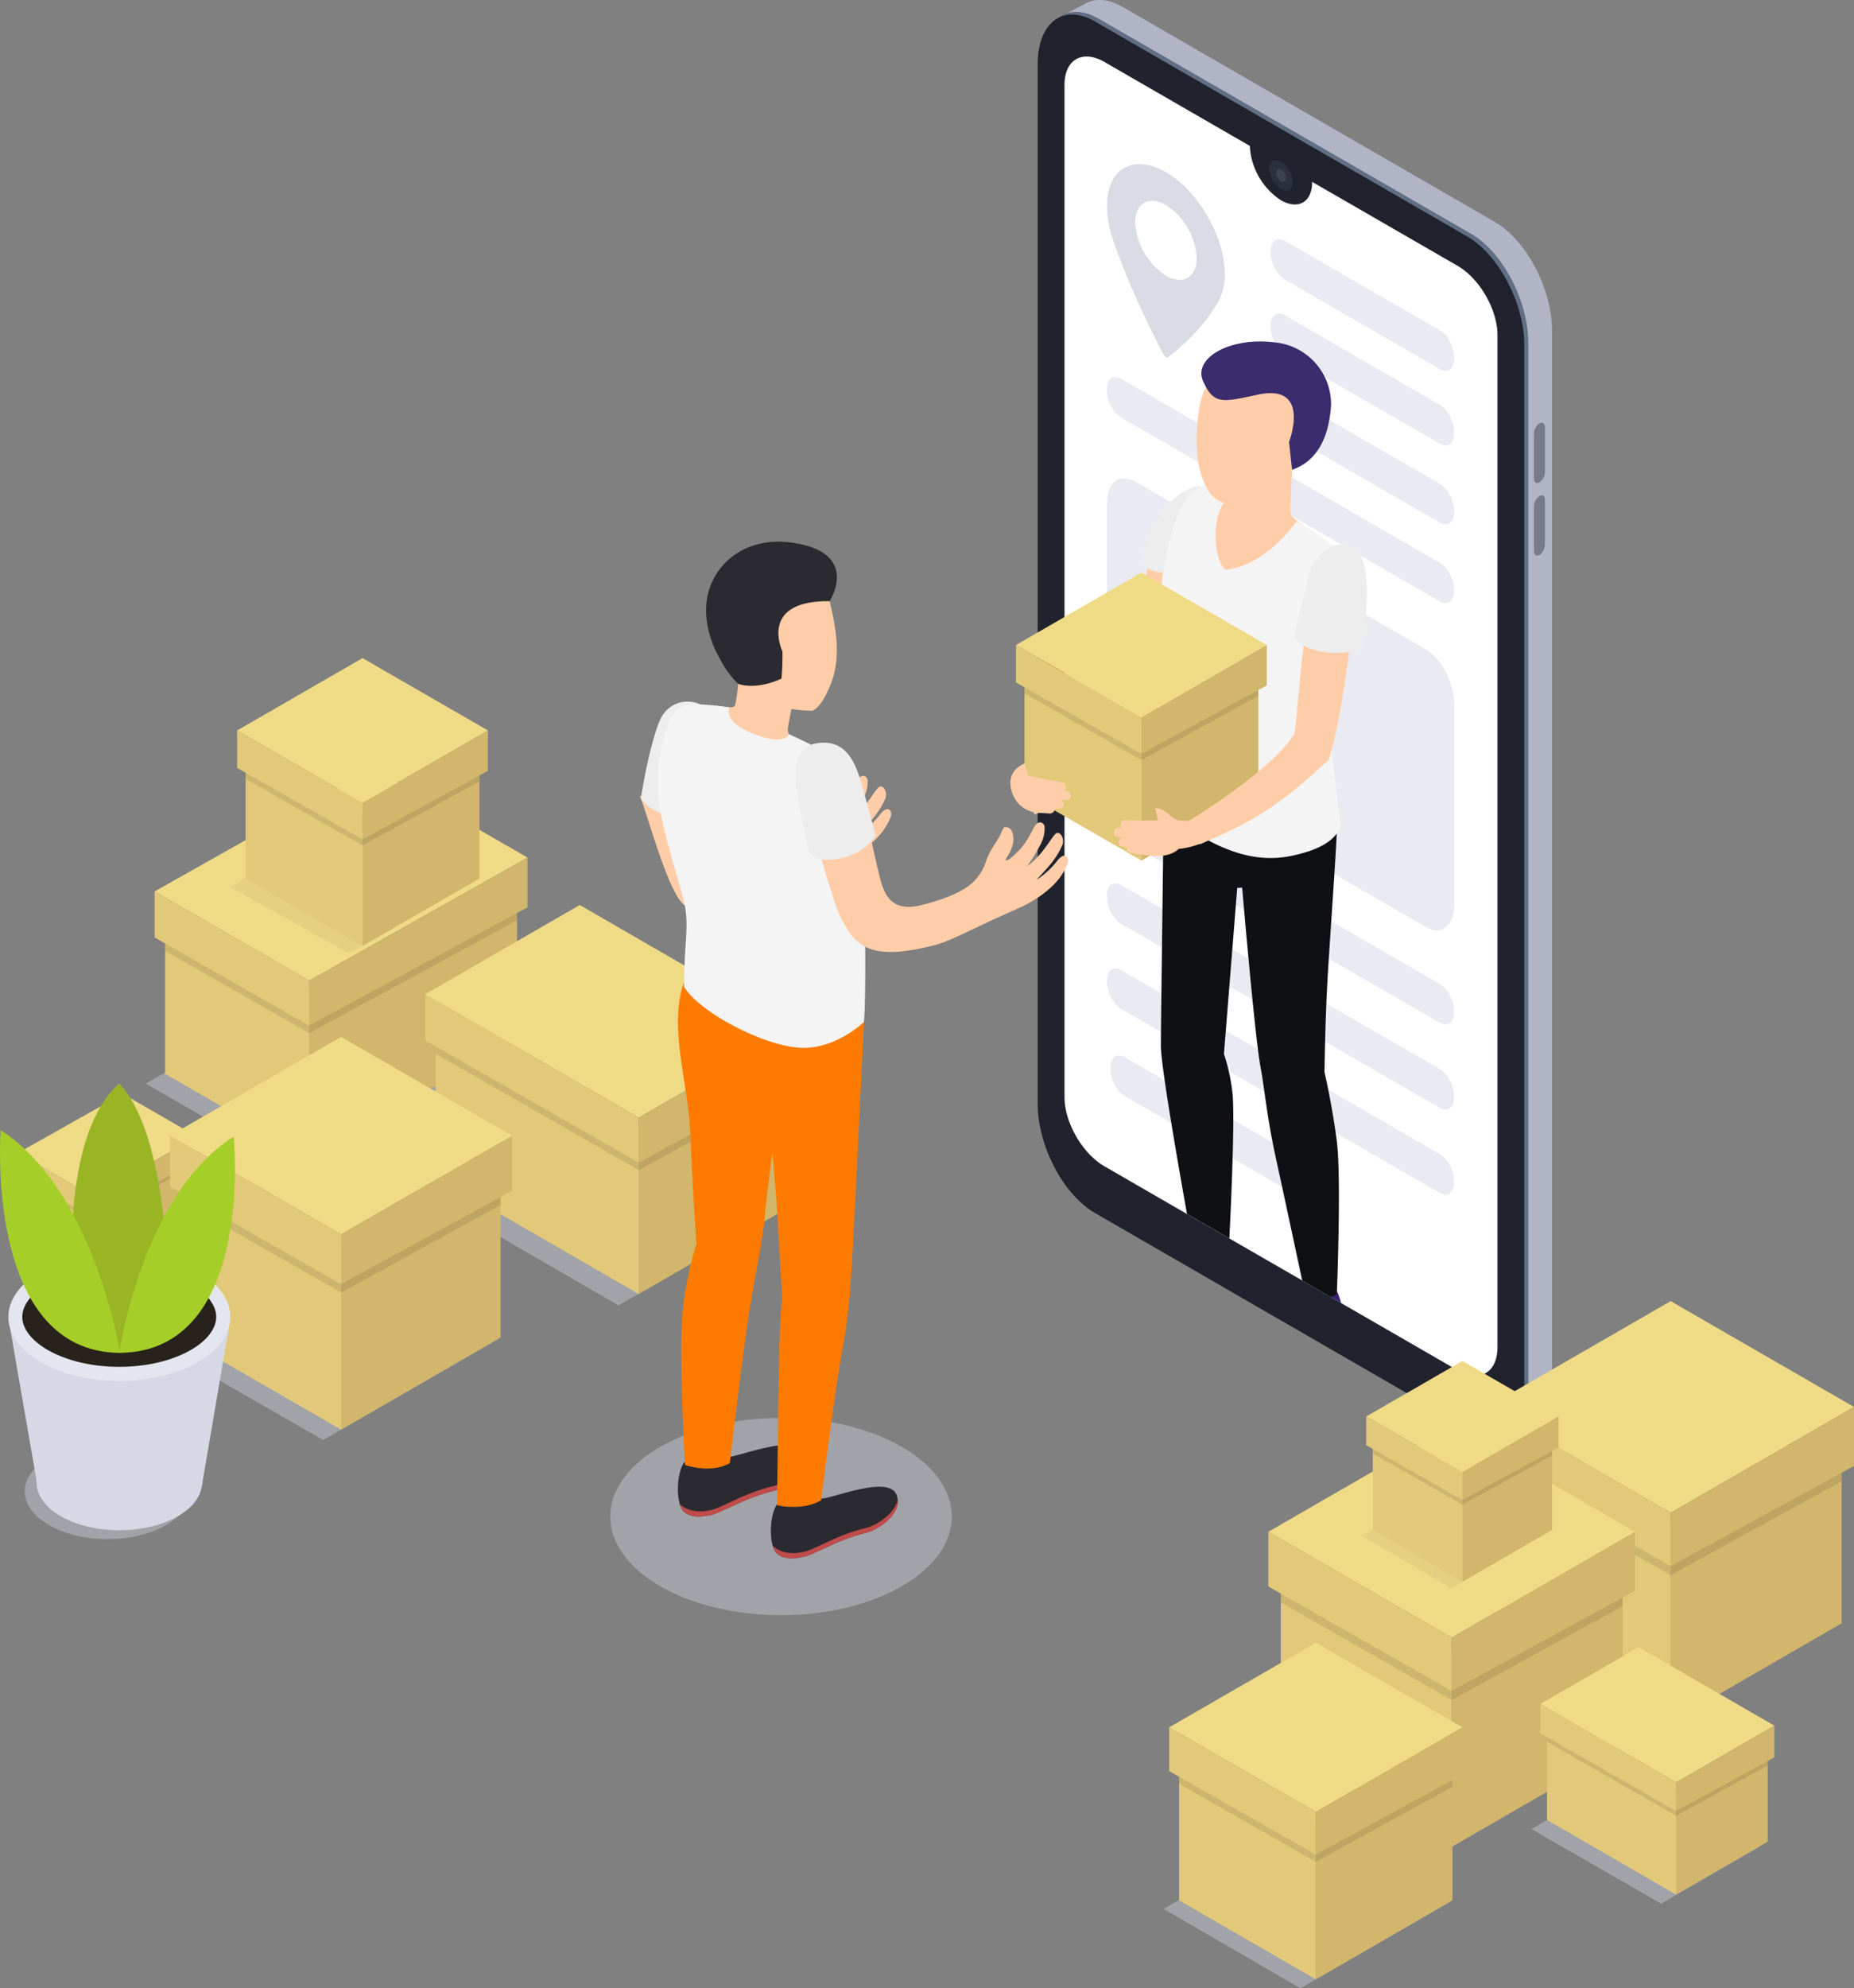 <?xml version="1.0" encoding="UTF-8"?> <svg xmlns="http://www.w3.org/2000/svg" viewBox="0 0 466.35 500"><rect x="0" y="0" width="466.35" height="500" fill="#808080" stroke="none"/><defs><style>.cls-1{fill:#b1b4c4;}.cls-2{fill:#616e84;}.cls-3{fill:#20232d;}.cls-4,.cls-6{fill:#fff;}.cls-5{fill:#2b303f;}.cls-13,.cls-6{opacity:0.1;}.cls-7{fill:#757b89;}.cls-8{fill:#dadce5;}.cls-9{fill:#e9eaf2;}.cls-10{fill:#efda86;}.cls-11{fill:#d1b66b;}.cls-12{fill:#e2c979;}.cls-14{opacity:0.05;}.cls-15,.cls-25{fill:#d6d8e5;}.cls-15{opacity:0.4;}.cls-16{fill:#ffcea9;}.cls-17{fill:#ededed;}.cls-18{fill:#2b2a30;}.cls-19{fill:#bf4b4b;}.cls-20{fill:#FF7B00;}.cls-21{fill:#f4f4f4;}.cls-22{fill:#38226d;}.cls-23{fill:#0F1013;}.cls-24{fill:#3a2c6d;}.cls-26{fill:#e4e6ef;}.cls-27{fill:#28221c;}.cls-28{fill:#99b524;}.cls-29{fill:#a6ce28;}</style></defs><title>Delivery_app_SVG</title><g id="Слой_2" data-name="Слой 2"><g id="Слой_1-2" data-name="Слой 1"><path class="cls-1" d="M376,355.45l-93.69-54.09c-7.93-4.58-14.37-16.87-14.37-27.45V12.59C268,2,274.41-2.86,282.34,1.72L376,55.81C384,60.4,390.4,72.69,390.4,83.27V344.59C390.4,355.17,384,360,376,355.45Z"></path><polygon class="cls-1" points="377.63 360.16 385.06 356.41 377.94 344.2 377.63 360.16"></polygon><polygon class="cls-1" points="266.52 4.33 273.35 0.75 271.97 10.82 266.52 4.33"></polygon><path class="cls-2" d="M370.05,358.44l-93.68-54.09c-7.94-4.58-14.37-16.87-14.37-27.46V15.57C262,5,268.43.13,276.37,4.71L370.05,58.8c7.94,4.58,14.37,16.87,14.37,27.45V347.58C384.42,358.16,378,363,370.05,358.44Z"></path><path class="cls-3" d="M383.43,86.92V348.24c0,10.58-6.43,15.44-14.37,10.87l-36.74-21.22L320.9,331.3,275.37,305c-7.93-4.59-14.36-16.87-14.36-27.46V16.24C261,5.65,267.44.8,275.37,5.37l93.69,54.09C377,64.05,383.43,76.33,383.43,86.92Z"></path><path class="cls-4" d="M376.67,84.27V338.78c0,6.41-4.5,9-10.05,5.8l-29.29-16.9-2.59-1.5-.86-.5L327.55,322l-18.32-10.56h0l-7.6-4.39-3.06-1.76-20.76-12c-5.55-3.21-10.05-11-10.05-17.43V21.39c0-6.42,4.5-9,10.05-5.81L314.39,36.7v.1a17.32,17.32,0,0,0,7.82,13.56c4.33,2.48,7.84.47,7.84-4.52,0,0,0-.08,0-.11l36.59,21.12C372.17,70.05,376.67,77.85,376.67,84.27Z"></path><ellipse class="cls-5" cx="322.22" cy="44.09" rx="2.42" ry="4.2" transform="translate(21.13 167.02) rotate(-30)"></ellipse><path class="cls-6" d="M322.22,45.53A2.77,2.77,0,0,1,321,43.37c0-.79.56-1.12,1.25-.72a2.77,2.77,0,0,1,1.24,2.16C323.46,45.6,322.9,45.92,322.22,45.53Z"></path><path class="cls-7" d="M387.23,121.3h0c-.77.45-1.39,0-1.39-1V109.12a3.31,3.31,0,0,1,1.39-2.65h0c.76-.44,1.38,0,1.38,1v11.14A3.31,3.31,0,0,1,387.23,121.3Z"></path><path class="cls-7" d="M387.23,139.56h0c-.77.44-1.39,0-1.39-1.05V127.37a3.29,3.29,0,0,1,1.39-2.64h0c.76-.44,1.38,0,1.38,1v11.15A3.31,3.31,0,0,1,387.23,139.56Z"></path><path class="cls-8" d="M293.25,43.29c-8.17-4.72-14.82-.88-14.82,8.56a25.28,25.28,0,0,0,1.29,7.73c3.71,11.51,10.82,25.5,12.91,29.52a1.75,1.75,0,0,0,.62.69.56.56,0,0,0,.63,0c2.09-1.6,9.2-7.39,12.91-14.61A13.66,13.66,0,0,0,308.08,69C308.08,59.53,301.43,48,293.25,43.29Zm0,26A17.07,17.07,0,0,1,285.55,56c0-4.9,3.46-6.9,7.7-4.45A17.05,17.05,0,0,1,301,64.85C301,69.76,297.5,71.75,293.25,69.3Z"></path><path class="cls-9" d="M358.6,233.07l-73-42.15c-4-2.28-7.16-8.41-7.16-13.68v-50.7c0-5.27,3.2-7.69,7.16-5.41l73,42.16c4,2.28,7.16,8.4,7.16,13.68v50.69C365.76,232.93,362.56,235.36,358.6,233.07Z"></path><path class="cls-9" d="M362.18,92.83l-39-22.52c-2-1.14-3.58-4.2-3.58-6.84v-.21c0-2.63,1.6-3.84,3.58-2.7l39,22.52c2,1.14,3.58,4.2,3.58,6.84v.21C365.76,92.76,364.16,94,362.18,92.83Z"></path><path class="cls-9" d="M362.18,111.59l-39-22.53c-2-1.14-3.58-4.2-3.58-6.83V82c0-2.64,1.6-3.85,3.58-2.71l39,22.53c2,1.14,3.58,4.2,3.58,6.83v.21C365.76,111.52,364.16,112.73,362.18,111.59Z"></path><path class="cls-9" d="M362.18,131.42l-39-22.52c-2-1.14-3.58-4.21-3.58-6.84v-.21c0-2.64,1.6-3.85,3.58-2.71l39,22.53c2,1.14,3.58,4.2,3.58,6.84v.21C365.76,131.35,364.16,132.56,362.18,131.42Z"></path><path class="cls-9" d="M362.18,151.25,282,105c-2-1.14-3.58-4.2-3.58-6.83v-.21c0-2.64,1.6-3.85,3.58-2.71l80.17,46.29c2,1.14,3.58,4.2,3.58,6.84v.21C365.76,151.18,364.16,152.39,362.18,151.25Z"></path><path class="cls-9" d="M362.18,257.2,282,210.91c-2-1.14-3.58-4.2-3.58-6.84v-.21c0-2.63,1.6-3.84,3.58-2.7l80.17,46.29c2,1.14,3.58,4.2,3.58,6.84v.2C365.76,257.13,364.16,258.34,362.18,257.2Z"></path><path class="cls-9" d="M362.18,278.6,282,232.31c-2-1.14-3.58-4.2-3.58-6.84v-.21c0-2.63,1.6-3.85,3.58-2.7l80.17,46.28c2,1.15,3.58,4.21,3.58,6.84v.21C365.76,278.53,364.16,279.74,362.18,278.6Z"></path><path class="cls-9" d="M362.18,300,282,253.71c-2-1.15-3.58-4.21-3.58-6.84v-.21c0-2.64,1.6-3.85,3.58-2.71l80.17,46.29c2,1.14,3.58,4.2,3.58,6.84v.21C365.76,299.92,364.16,301.14,362.18,300Z"></path><path class="cls-9" d="M327.17,301.18,282.9,275.62c-2-1.14-3.58-4.2-3.58-6.84v-.21c0-2.63,1.61-3.85,3.58-2.7l44.27,25.55c2,1.14,3.58,4.21,3.58,6.84v.21C330.75,301.1,329.14,302.32,327.17,301.18Z"></path><polygon class="cls-10" points="420.24 380.43 374.13 353.81 420.24 327.19 466.35 353.81 420.24 380.43"></polygon><polygon class="cls-11" points="463.24 408.22 420.24 433.05 420.24 383.4 463.24 358.58 463.24 408.22"></polygon><polygon class="cls-12" points="420.24 433.05 377.25 408.22 377.25 358.58 420.24 383.4 420.24 433.05"></polygon><polygon class="cls-13" points="377.25 358.58 377.25 371.57 420.24 396.11 420.24 383.46 377.25 358.58"></polygon><polygon class="cls-13" points="463.24 358.58 463.24 372.5 420.25 396.11 420.24 383.46 463.24 358.58"></polygon><polygon class="cls-12" points="374.13 353.81 374.13 367.58 420.24 393.84 420.24 380.43 374.13 353.81"></polygon><polygon class="cls-11" points="420.24 393.84 466.35 368.65 466.35 353.81 420.24 380.43 420.24 393.84"></polygon><polygon class="cls-10" points="365.16 411.82 319.05 385.2 365.16 358.58 411.27 385.2 365.16 411.82"></polygon><polygon class="cls-11" points="408.15 439.62 365.16 464.44 365.16 414.8 408.15 389.98 408.15 439.62"></polygon><polygon class="cls-12" points="365.16 464.44 322.17 439.62 322.17 389.98 365.16 414.8 365.16 464.44"></polygon><polygon class="cls-13" points="322.17 389.98 322.17 402.97 365.16 427.5 365.16 414.85 322.17 389.98"></polygon><polygon class="cls-13" points="408.15 389.98 408.15 403.89 365.16 427.5 365.16 414.85 408.15 389.98"></polygon><polygon class="cls-12" points="319.05 385.2 319.05 398.97 365.16 425.23 365.16 411.82 319.05 385.2"></polygon><polygon class="cls-11" points="365.16 425.23 411.27 400.05 411.27 385.2 365.16 411.82 365.16 425.23"></polygon><polygon class="cls-14" points="364.95 399.39 342.62 386.2 366.8 372.24 389.13 385.43 364.95 399.39"></polygon><polygon class="cls-10" points="367.85 370.17 343.66 356.21 367.85 342.24 392.03 356.21 367.85 370.17"></polygon><polygon class="cls-11" points="390.39 384.75 367.85 397.76 367.85 371.73 390.39 358.71 390.39 384.75"></polygon><polygon class="cls-12" points="367.85 397.76 345.3 384.75 345.3 358.71 367.85 371.73 367.85 397.76"></polygon><polygon class="cls-13" points="345.3 358.71 345.3 365.52 367.85 378.39 367.85 371.75 345.3 358.71"></polygon><polygon class="cls-13" points="390.39 358.71 390.39 366.01 367.85 378.39 367.85 371.75 390.39 358.71"></polygon><polygon class="cls-12" points="343.66 356.21 343.66 363.43 367.85 377.2 367.85 370.17 343.66 356.21"></polygon><polygon class="cls-11" points="367.85 377.2 392.03 363.99 392.03 356.21 367.85 370.17 367.85 377.2"></polygon><polygon class="cls-15" points="327.1 500 292.69 480.04 329.56 458.75 363.97 478.71 327.1 500"></polygon><polygon class="cls-10" points="330.97 455.67 294.1 434.38 330.97 413.09 367.85 434.38 330.97 455.67"></polygon><polygon class="cls-11" points="365.35 477.89 330.97 497.75 330.97 458.05 365.35 438.19 365.35 477.89"></polygon><polygon class="cls-12" points="330.97 497.75 296.59 477.89 296.59 438.19 330.97 458.05 330.97 497.75"></polygon><polygon class="cls-13" points="296.59 438.19 296.59 448.58 330.97 468.2 330.97 458.09 296.59 438.19"></polygon><polygon class="cls-13" points="365.35 438.19 365.35 449.32 330.97 468.2 330.97 458.09 365.35 438.19"></polygon><polygon class="cls-12" points="294.1 434.38 294.1 445.39 330.97 466.39 330.97 455.67 294.1 434.38"></polygon><polygon class="cls-11" points="330.97 466.39 367.85 446.25 367.85 434.38 330.97 455.67 330.97 466.39"></polygon><polygon class="cls-15" points="75.52 294.93 36.65 272.49 91.57 241.55 130.44 263.99 75.52 294.93"></polygon><polygon class="cls-10" points="77.77 246.6 38.9 224.16 93.82 193.22 132.69 215.66 77.77 246.6"></polygon><polygon class="cls-11" points="130.06 261.53 77.77 290.95 77.77 249.1 130.06 219.68 130.06 261.53"></polygon><polygon class="cls-12" points="77.77 290.95 41.53 270.03 41.53 228.18 77.77 249.1 77.77 290.95"></polygon><polygon class="cls-13" points="41.53 228.18 41.53 239.13 77.77 259.81 77.77 249.15 41.53 228.18"></polygon><polygon class="cls-13" points="130.06 219.68 130.06 231.42 77.77 259.81 77.77 249.15 130.06 219.68"></polygon><polygon class="cls-12" points="38.9 224.16 38.9 235.76 77.77 257.9 77.77 246.6 38.9 224.16"></polygon><polygon class="cls-11" points="77.77 257.9 132.69 228.18 132.69 215.66 77.77 246.6 77.77 257.9"></polygon><polygon class="cls-15" points="20.81 323.36 3.25 313.54 29.64 298.68 47.2 308.5 20.81 323.36"></polygon><polygon class="cls-10" points="23.19 300.72 4.51 289.94 30.9 275.07 49.57 285.85 23.19 300.72"></polygon><polygon class="cls-11" points="48.31 307.89 23.19 322.02 23.19 301.92 48.31 287.79 48.31 307.89"></polygon><polygon class="cls-12" points="23.19 322.02 5.78 311.97 5.78 291.87 23.19 301.92 23.19 322.02"></polygon><polygon class="cls-13" points="5.78 291.87 5.78 297.13 23.19 307.06 23.19 301.94 5.78 291.87"></polygon><polygon class="cls-13" points="48.31 287.79 48.31 293.42 23.19 307.06 23.19 301.94 48.31 287.79"></polygon><polygon class="cls-12" points="4.51 289.94 4.51 295.51 23.19 306.15 23.19 300.72 4.51 289.94"></polygon><polygon class="cls-11" points="23.19 306.15 49.57 291.87 49.57 285.85 23.19 300.72 23.19 306.15"></polygon><polygon class="cls-15" points="155.59 328.27 101.9 297.23 140.77 274.79 194.46 305.83 155.59 328.27"></polygon><polygon class="cls-10" points="160.65 281.06 106.96 250.02 145.83 227.58 199.52 258.62 160.65 281.06"></polygon><polygon class="cls-11" points="196.89 304.49 160.65 325.41 160.65 283.57 196.89 262.64 196.89 304.49"></polygon><polygon class="cls-12" points="160.65 325.41 109.59 295.89 109.59 254.05 160.65 283.57 160.65 325.41"></polygon><polygon class="cls-13" points="109.59 254.05 109.59 265 160.65 294.27 160.65 283.61 109.59 254.05"></polygon><polygon class="cls-13" points="196.89 262.64 196.89 274.37 160.65 294.27 160.65 283.61 196.89 262.64"></polygon><polygon class="cls-12" points="106.96 250.02 106.96 261.63 160.65 292.36 160.65 281.06 106.96 250.02"></polygon><polygon class="cls-11" points="160.65 292.36 199.52 271.13 199.52 258.62 160.65 281.06 160.65 292.36"></polygon><polygon class="cls-15" points="417.81 478.71 385.21 459.97 409.93 445.69 442.52 464.44 417.81 478.71"></polygon><polygon class="cls-10" points="421.6 448.23 387.46 428.49 412.18 414.22 446.32 433.96 421.6 448.23"></polygon><polygon class="cls-11" points="444.65 463.13 421.6 476.44 421.6 449.82 444.65 436.52 444.65 463.13"></polygon><polygon class="cls-12" points="421.6 476.44 389.13 457.66 389.13 431.05 421.6 449.82 421.6 476.44"></polygon><polygon class="cls-13" points="389.13 431.05 389.13 438.02 421.6 456.63 421.6 449.85 389.13 431.05"></polygon><polygon class="cls-13" points="444.65 436.52 444.65 443.98 421.6 456.63 421.6 449.85 444.65 436.52"></polygon><polygon class="cls-12" points="387.46 428.49 387.46 435.87 421.6 455.42 421.6 448.23 387.46 428.49"></polygon><polygon class="cls-11" points="421.6 455.42 446.32 441.92 446.32 433.96 421.6 448.23 421.6 455.42"></polygon><polygon class="cls-10" points="91.19 201.91 59.65 183.69 91.19 165.49 122.73 183.69 91.19 201.91"></polygon><polygon class="cls-14" points="87.73 239.75 57.89 223.04 89.44 204.83 119.27 221.54 87.73 239.75"></polygon><polygon class="cls-11" points="120.6 220.92 91.19 237.9 91.19 203.94 120.6 186.96 120.6 220.92"></polygon><polygon class="cls-12" points="91.19 237.9 61.78 220.92 61.78 186.96 91.19 203.94 91.19 237.9"></polygon><polygon class="cls-13" points="61.78 186.96 61.78 195.85 91.19 212.63 91.19 203.97 61.78 186.96"></polygon><polygon class="cls-13" points="120.6 186.96 120.6 196.48 91.19 212.63 91.19 203.97 120.6 186.96"></polygon><polygon class="cls-12" points="59.65 183.69 59.65 193.11 91.19 211.08 91.19 201.91 59.65 183.69"></polygon><polygon class="cls-11" points="91.19 211.08 122.73 193.85 122.73 183.69 91.19 201.91 91.19 211.08"></polygon><polygon class="cls-15" points="81.3 362.13 41.19 339.11 84.21 314.27 124.32 337.3 81.3 362.13"></polygon><polygon class="cls-10" points="85.8 310.43 42.77 285.59 85.8 260.75 128.82 285.59 85.8 310.43"></polygon><polygon class="cls-11" points="125.91 336.36 85.8 359.52 85.8 313.2 125.91 290.04 125.91 336.36"></polygon><polygon class="cls-12" points="85.8 359.52 45.68 336.36 45.68 290.04 85.8 313.2 85.8 359.52"></polygon><polygon class="cls-13" points="45.68 290.04 45.68 302.16 85.8 325.05 85.8 313.25 45.68 290.04"></polygon><polygon class="cls-13" points="125.91 290.04 125.91 303.03 85.8 325.05 85.8 313.25 125.91 290.04"></polygon><polygon class="cls-12" points="42.77 285.59 42.77 298.43 85.8 322.94 85.8 310.43 42.77 285.59"></polygon><polygon class="cls-11" points="85.8 322.94 128.82 299.44 128.82 285.59 85.8 310.43 85.8 322.94"></polygon><g id="Men_2"><path id="_Контур_" data-name="&lt;Контур&gt;" class="cls-16" d="M160.93,200.12c1.69,3.86,6.43,22,10.45,26.76s24,5.19,24,5.19l-3.26-10.33-12.8-3.26-6.59-16.43Z"></path><path id="_Контур_2" data-name="&lt;Контур&gt;" class="cls-16" d="M187.24,215.91c-7.62,1.92-9.41-2.89-10.42-6.87-2.42-9.63-3.94,10.8-.75,13.37,3.93,3.18,5.2,5.91,14.16,3.68,3.82-1,8-3.24,15.25-6.61,1.94-.9,3.45-1.51,7.17-3.24s7.6-4.63,9.55-7.46,2.22-4.15,1.82-4.8c-.5-.81-1.39-.63-2.43.56a21,21,0,0,1-5.48,5.08s2.4-2.49,3.71-4.11a20.52,20.52,0,0,0,2.88-4.71c.69-1.65-.73-3.88-1.81-2.71s-1.59,2.37-3.56,4.74a20.51,20.51,0,0,1-3.53,3.36,38.53,38.53,0,0,0,3.25-5.23,8.71,8.71,0,0,0,1.19-4.73c-.06-.87-1.27-1.89-2.42-.26-1,1.47-1.69,3.77-4.09,6.26-1.74,1.81-3.22,2.84-3.26,2.34s1.05-1.49,1.67-3.59,0-4.33-1.16-4.57-.94-.18-1.88,1.79-2.36,3.42-3.46,6.29a13,13,0,0,1-3.13,5.4C198.63,211.88,194.49,214.08,187.24,215.91Z"></path><ellipse class="cls-15" cx="196.46" cy="381.37" rx="42.95" ry="24.8"></ellipse><path id="_Контур_3" data-name="&lt;Контур&gt;" class="cls-17" d="M176.07,177.12a7.44,7.44,0,0,0-9.48,2.86c-2.51,4.16-5.12,18.4-5.35,20.83,0,0,3.51,4.86,8.79,4.05Z"></path><path class="cls-18" d="M195.53,378.2a14.66,14.66,0,0,0,11-1.34c2.65.08,17.07-6.09,19-.91,1.72,4.54-4.53,8.74-7.86,9.55-7.29,1.77-12.67,5.4-15.6,6-2.18.46-5,.77-6.74-.95C193.31,388.51,193.49,380.9,195.53,378.2Z"></path><path class="cls-19" d="M202.13,390.26c2.93-.62,8.31-4.25,15.6-6,2.79-.67,7.61-3.73,8.1-7.38.64,4.18-5,7.89-8.1,8.64-7.29,1.77-12.67,5.4-15.6,6-2.18.46-5,.77-6.74-.95a4.23,4.23,0,0,1-.95-1.74C197,390.93,200,390.72,202.13,390.26Z"></path><path class="cls-18" d="M172.14,367.69a14.6,14.6,0,0,0,11-1.33c2.66.08,17.07-6.09,19-.91,1.71,4.54-4.53,8.74-7.87,9.55-7.28,1.77-12.67,5.4-15.59,6-2.18.46-5,.77-6.74-.95C169.93,378,170.11,370.4,172.14,367.69Z"></path><path class="cls-19" d="M178.75,379.76c2.92-.62,8.31-4.25,15.59-6,2.8-.67,7.61-3.73,8.1-7.38.65,4.18-5,7.89-8.1,8.64-7.28,1.77-12.67,5.4-15.59,6-2.18.46-5,.77-6.74-.95a4.35,4.35,0,0,1-1-1.74C173.59,380.43,176.57,380.22,178.75,379.76Z"></path><path id="_Контур_4" data-name="&lt;Контур&gt;" class="cls-20" d="M171.86,328.52a87.35,87.35,0,0,1,3.33-15.79s-1-13.63-1.49-26.55c-.57-14.66-5.65-27.56-1.64-39.26L217.3,257s-2.74,58.45-3.34,65.53a133.76,133.76,0,0,1-2,16.41c-2.07,11.35-5.42,38.34-5.42,38.34-4.79,2.78-11.07,1.24-11.07,1.24s.35-34.13.66-42.31c.37-10,.68-9.22.68-9.22l-1.5-24.87-1-12.37s-1.25,9.08-2.06,17.19c-.71,7.07-2.42,13.46-4.33,26.63-1.65,11.42-4.34,34.36-4.34,34.36-4.78,2.78-11.28.47-11.28.47S170.56,338.43,171.86,328.52Z"></path><path id="_Контур_5" data-name="&lt;Контур&gt;" class="cls-16" d="M178.47,177.36c3.44.17,6,1.06,6.44,0a45.63,45.63,0,0,0,.78-5.38c-.4-1-.74-2.07-.74-2.07-4.32-2.67-5.69-7.34-6.26-12.79-1-9.31,4.06-17.45,13.37-18.43,8.75-.91,15.18,5.24,16.9,13.68.93,4.17,2.77,12.05.28,18.91-1.39,3.83-3.19,6.87-5,7.47a43.12,43.12,0,0,1-5.18-.46h0s-.47,2.58-.79,4.24-.19,2.54,3.11,4.57-5,6.22-10.41,5.81-11.53-3.69-13.2-7.19C175.94,181.86,176.1,177.25,178.47,177.36Z"></path><path id="_Контур_6" data-name="&lt;Контур&gt;" class="cls-21" d="M183.45,177.88c-.95,2.38,1.47,5.29,7.94,7.32s7.05-.58,7.05-.58,9.49,4.32,12.58,6.48c3.89,2.71,5.61,10.57,6.13,23.83.61,15.35.66,38.12.15,42.05,0,0-7.26,7.23-16.55,6.47s-24.91-9-28.7-15.33c.1-13.46,1.67-15.65-.51-23.4-5-17.75-7.61-25-5.19-36.81,2-9.72,4.8-10.93,8.64-10.83A78.14,78.14,0,0,1,183.45,177.88Z"></path><path id="_Контур_7" data-name="&lt;Контур&gt;" class="cls-16" d="M231.75,227.62c-7.62,1.92-9.41-2.88-10.41-6.86-2.43-9.64-3.74-18.34-5.54-23.81-2.13-6.45-4.36-7.48-7.5-8.74-3.68-1.47-6.84,1.64-5.62,9.85,1.45,9.71,3.35,16.53,7,28,.94,3,3.07,8.33,6.26,10.91,3.93,3.18,9.85,3,18.81.81,3.83-1,8-3.23,15.25-6.61,1.94-.9,3.45-1.5,7.17-3.24s7.6-4.63,9.56-7.45,2.21-4.16,1.81-4.8c-.5-.81-1.39-.63-2.43.56a21,21,0,0,1-5.48,5.07s2.4-2.49,3.71-4.1a20.38,20.38,0,0,0,2.88-4.71c.69-1.65-.73-3.89-1.81-2.72s-1.59,2.38-3.56,4.74a20.85,20.85,0,0,1-3.53,3.37,39,39,0,0,0,3.25-5.24,8.69,8.69,0,0,0,1.19-4.73c-.06-.86-1.27-1.88-2.41-.25-1,1.46-1.7,3.76-4.1,6.25-1.74,1.81-3.22,2.85-3.26,2.35s1.05-1.5,1.67-3.6,0-4.33-1.16-4.57-.94-.18-1.87,1.79-2.37,3.42-3.47,6.3A12.91,12.91,0,0,1,245,221.6C243.14,223.59,239,225.8,231.75,227.62Z"></path><path id="_Контур_8" data-name="&lt;Контур&gt;" class="cls-17" d="M205.48,186.9c5.09-.75,8.69,1.54,10.94,9.25s3.81,14,3.81,14a13.84,13.84,0,0,1-8.52,5.67c-6.09,1.47-8.28-1.44-8.28-1.44s-1.69-8.08-2.74-13.58S199.18,187.83,205.48,186.9Z"></path><path class="cls-18" d="M208.67,151.18s8-12.22-9.39-14.71c-12.57-1.8-20.64,6.27-21.57,15-.9,8.37,4.26,17.06,8,20.51,1.82.65,5.73,1,10.86-1.31a60.3,60.3,0,0,0,.24-6.86S190.67,151,208.67,151.18Z"></path></g><g id="Men_14"><path class="cls-22" d="M337.33,327.68l-2.59-1.5-.86-.5a5.32,5.32,0,0,0,2.2-1.05C336.35,324.6,336.88,326,337.33,327.68Z"></path><path class="cls-23" d="M336.26,325.44a5.8,5.8,0,0,1-1.52.74L327.55,322c-1.48-6.91-4.81-22.53-6.59-30.63-2.32-10.57-2.72-16.67-3.92-23.22-1.45-7.93-4.59-44.94-4.59-44.94l-1.24.07-3.34,41.77a47.31,47.31,0,0,1,2.1,9.49c.72,5.35-.28,27.56-.74,36.89h0l-7.6-4.4-3.06-1.76C296.12,291.54,292,267.83,292,263c0-4.56.79-64.74.79-64.74l43.45,11.14c-.14,4.72-1.62,25.21-2.27,36.07s-.81,24.15-.81,24.15,1.87,7.9,3.08,17.2S336.26,325.44,336.26,325.44Z"></path><path id="_Контур_9" data-name="&lt;Контур&gt;" class="cls-16" d="M325,118.15s-.53,10.29-.3,11.2,4.72,3.93,6,5-7.12,9.39-11.21,11.27-17.08-3.07-17.31-9.45,2.22-11.72,4.21-12S325,118.15,325,118.15Z"></path><path class="cls-16" d="M296.76,137.24c-.6-4.53,2.38-8.84-.52-12.46-10.16,10-8.86,36.32-11.17,53.18-7.55,7.89-22.71,15.66-27,17.58-.78.36-1.46.74-1.3,1.57.61,3.29,1.56,4.54,3.53,7.72,10-4.33,17.27-6.81,29.8-18.72a28.2,28.2,0,0,0,3.18-4.17C296.89,171.19,297.79,145.09,296.76,137.24Z"></path><path id="_Контур_10" data-name="&lt;Контур&gt;" class="cls-21" d="M326.1,131.13s-7.47,11.13-17.9,12.17c-3.28-3.23-3.58-14.76,1-18.44,0,0-4.18-3.38-7-2.72a14.76,14.76,0,0,0-6.43,8.21A67.15,67.15,0,0,0,292,154.17c.18,10.92,0,44.29,0,44.29s1.47,7.06,10.89,12.31,16.43,5.76,22.82,4.27c5.27-1.23,9.63-3.09,11.45-6.92-.47-7.65-3.89-27.63-2.61-37.25s3.31-16.81,3.83-24.59-1-7.63-4.93-10.4A61.07,61.07,0,0,0,326.1,131.13Z"></path><path id="_Контур_11" data-name="&lt;Контур&gt;" class="cls-16" d="M301.65,102.8h0c1.23-8,7-14,15.23-13.59A15.84,15.84,0,0,1,325,118.14a16.28,16.28,0,0,1-1.28,3.5c-2.91,3.41-11.73,5.51-14.26,5.15-3.25-.47-5-1.82-6.56-5.38C300.12,115.14,301,106.75,301.65,102.8Z"></path><path class="cls-24" d="M325,118.14h0l-.76-7s5.7-14.74-7.76-11.91c-8.88,1.87-11.11,2.68-13.82-3.28s6.83-11.32,18.15-9.83a15.64,15.64,0,0,1,14,15.87C334.47,106.41,333.3,115.28,325,118.14Z"></path><polygon class="cls-10" points="287.1 180.41 255.56 162.2 287.1 143.99 318.64 162.2 287.1 180.41"></polygon><polygon class="cls-11" points="316.51 199.43 287.1 216.41 287.1 182.45 316.51 165.47 316.51 199.43"></polygon><polygon class="cls-12" points="287.1 216.41 257.69 199.43 257.69 165.47 287.1 182.45 287.1 216.41"></polygon><polygon class="cls-13" points="257.69 165.47 257.69 174.35 287.1 191.14 287.1 182.48 257.69 165.47"></polygon><polygon class="cls-13" points="316.51 165.47 316.51 174.99 287.1 191.14 287.1 182.48 316.51 165.47"></polygon><polygon class="cls-12" points="255.56 162.2 255.56 171.62 287.1 189.58 287.1 180.41 255.56 162.2"></polygon><polygon class="cls-11" points="287.1 189.58 318.64 172.36 318.64 162.2 287.1 180.41 287.1 189.58"></polygon><path class="cls-16" d="M340.71,141.69c-3.91-1.12-.93-.19-3.91-1.12-10.16,10-8.89,27-11.2,43.91-5.6,9.27-26.42,21.84-26.42,21.84-.26,1.79.37,2.33,2.62,6,10-4.33,18.43-8.06,31-20,.49-.47,1.22-.59,1.43-1.24C337.77,180.32,341.74,149.53,340.71,141.69Z"></path><path class="cls-16" d="M304.42,206.69c-.5-1.76-1.78-1.33-3.21-.88a8.47,8.47,0,0,1-4.92.42c-1.36-.42-2.35-1.6-3.51-2.38a4.59,4.59,0,0,0-2.22-.63c.07.45.76,3.08.76,3.08s-7.27.07-8-.08a1.22,1.22,0,0,0-1.16,2c-.16,0-.33,0-.49-.07-1.49-.33-2.12,2-.63,2.29.4.09.81.13,1.22.18-1,.38-1.22,2,0,2.22l.38.06a1.11,1.11,0,0,0,.53.08l.23,0a1.31,1.31,0,0,0,1.1,1.54c3.55.46,8.78,1.88,12-1.05a20,20,0,0,0,6.44-1.74C305,210.79,305,208.8,304.42,206.69Z"></path><path class="cls-16" d="M268.1,198.89c-.17,0-.33,0-.5,0a1.22,1.22,0,0,0-.69-2.21c-.76,0-8.25-1.56-8.25-1.56l-.9-3.08c-.05-.17-1.3.61-1.34.65a5.05,5.05,0,0,0-2.26,3.74,8,8,0,0,0,2.15,5.78,7.42,7.42,0,0,0,5.07,2.2c.91.06,1.78.1,2.57.16a1.29,1.29,0,0,0,1.39-1.27l.23,0a1.37,1.37,0,0,0,.55,0l.38,0c1.27,0,1.37-1.58.5-2.16.41,0,.82.08,1.23.08C269.76,201.25,269.63,198.88,268.1,198.89Z"></path><path class="cls-17" d="M292.52,144s-3.83-.19-5.42-2.43c.29-3.82,5.18-18.34,15-19.42a18.17,18.17,0,0,0-6.15,7.42C294.19,133.94,292.52,144,292.52,144Z"></path><path class="cls-17" d="M342.48,163.18s-9.8,3.38-16.7-2.3c-.75-1.3,4-18,4-18s4.11-8.52,10.55-5.13S342.48,163.18,342.48,163.18Z"></path></g><ellipse class="cls-15" cx="27.04" cy="375.02" rx="20.82" ry="12.02"></ellipse><ellipse class="cls-25" cx="30.01" cy="372.79" rx="20.82" ry="12.02"></ellipse><polygon class="cls-25" points="2.14 331.68 9.42 373.63 50.78 373.63 57.89 331.99 2.14 331.68"></polygon><ellipse class="cls-26" cx="30.01" cy="331.16" rx="27.9" ry="16.11"></ellipse><path class="cls-27" d="M30,343.72c-6.84,0-13.21-1.51-18-4.24-4.07-2.35-6.4-5.38-6.4-8.32s2.33-6,6.4-8.31c4.74-2.74,11.11-4.24,18-4.24s13.22,1.5,18,4.24c4.06,2.35,6.39,5.38,6.39,8.31s-2.33,6-6.39,8.32C43.23,342.21,36.85,343.72,30,343.72Z"></path><path class="cls-28" d="M42,318.47s-.55-34-12-46c-14,12.32-11.78,46.08-11.78,46.08l12,21.68v0C31.78,340.29,42,318.47,42,318.47Z"></path><path class="cls-29" d="M30.18,340.21s-6.36-40.74-30-56C.17,284.16-4.06,340,30.18,340.21Z"></path><path class="cls-29" d="M30,340.21s5.74-40,28.79-54.36C58.8,285.85,64.25,340,30,340.21Z"></path></g></g></svg> 